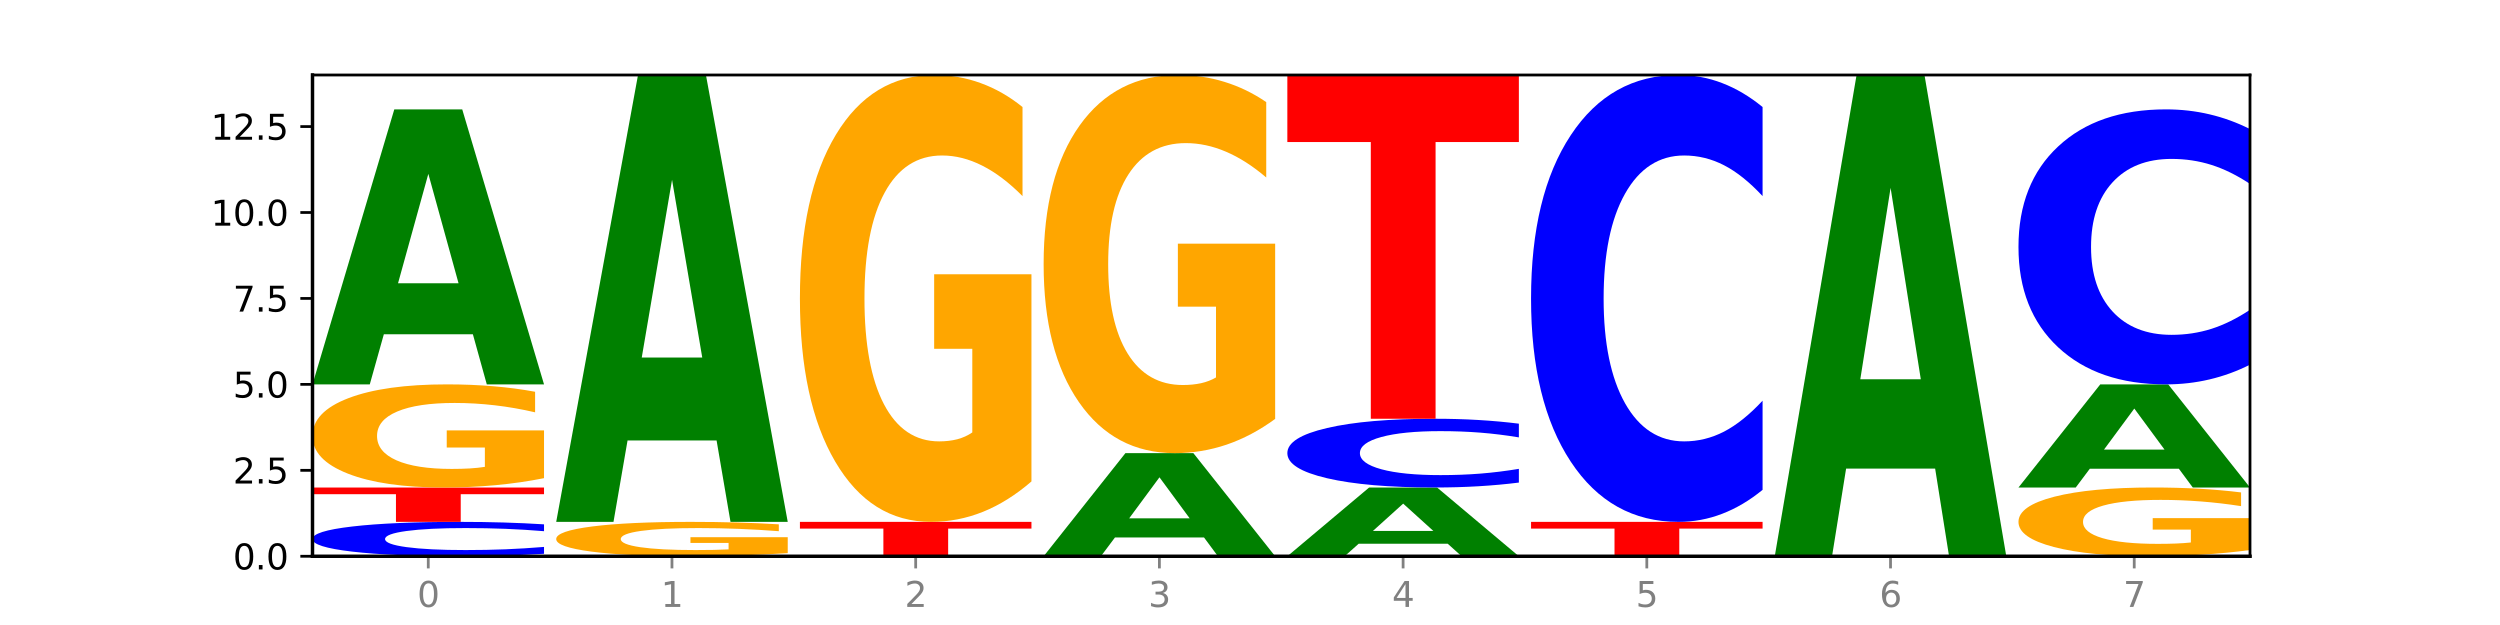 <?xml version="1.0" encoding="utf-8" standalone="no"?>
<!DOCTYPE svg PUBLIC "-//W3C//DTD SVG 1.1//EN"
  "http://www.w3.org/Graphics/SVG/1.1/DTD/svg11.dtd">
<svg xmlns:xlink="http://www.w3.org/1999/xlink" width="720pt" height="180pt" viewBox="0 0 720 180" xmlns="http://www.w3.org/2000/svg" version="1.1">
 <defs>
  <style type="text/css">*{stroke-linejoin: round; stroke-linecap: butt}</style>
 </defs>
 <g id="figure_1">
  <g id="patch_1">
   <path d="M 0 180 
L 720 180 
L 720 0 
L 0 0 
z
" style="fill: #ffffff"/>
  </g>
  <g id="axes_1">
   <g id="patch_2">
    <path d="M 90 160.2 
L 648 160.2 
L 648 21.6 
L 90 21.6 
z
" style="fill: #ffffff"/>
   </g>
   <g id="line2d_1">
    <path d="M 90 160.2 
L 648 160.2 
" clip-path="url(#p8ca65206c0)" style="fill: none; stroke: #000000; stroke-width: 0.5; stroke-linecap: square"/>
   </g>
   <g id="patch_3">
    <path d="M 156.679 159.49 
Q 151.102 159.842 145.07 160.02 
Q 139.039 160.2 132.47 160.2 
Q 112.882 160.2 101.441 158.867 
Q 90 157.533 90 155.253 
Q 90 152.965 101.441 151.633 
Q 112.882 150.3 132.47 150.3 
Q 139.039 150.3 145.07 150.48 
Q 151.102 150.658 156.679 151.01 
L 156.679 152.983 
Q 151.051 152.517 145.591 152.3 
Q 140.131 152.083 134.1 152.083 
Q 123.281 152.083 117.082 152.928 
Q 110.899 153.77 110.899 155.253 
Q 110.899 156.73 117.082 157.574 
Q 123.281 158.417 134.1 158.417 
Q 140.131 158.417 145.591 158.2 
Q 151.051 157.981 156.679 157.515 
L 156.679 159.49 
z
" clip-path="url(#p8ca65206c0)" style="fill: #0000ff"/>
   </g>
   <g id="patch_4">
    <path d="M 90 140.4 
L 156.679 140.4 
L 156.679 142.331 
L 132.69 142.331 
L 132.69 150.3 
L 114.036 150.3 
L 114.036 142.331 
L 90 142.331 
L 90 140.4 
z
" clip-path="url(#p8ca65206c0)" style="fill: #ff0000"/>
   </g>
   <g id="patch_5">
    <path d="M 156.679 137.713 
Q 149.955 139.056 142.722 139.731 
Q 135.489 140.4 127.778 140.4 
Q 110.353 140.4 100.177 136.4 
Q 90 132.4 90 125.559 
Q 90 118.639 100.356 114.669 
Q 110.727 110.7 128.764 110.7 
Q 135.713 110.7 142.079 111.24 
Q 148.46 111.774 154.109 112.829 
L 154.109 118.749 
Q 148.281 117.393 142.513 116.725 
Q 136.744 116.05 130.946 116.05 
Q 120.216 116.05 114.403 118.516 
Q 108.59 120.976 108.59 125.559 
Q 108.59 130.099 114.194 132.578 
Q 119.798 135.05 130.109 135.05 
Q 132.919 135.05 135.325 134.909 
Q 137.731 134.762 139.643 134.455 
L 139.643 128.897 
L 128.66 128.897 
L 128.66 123.946 
L 156.679 123.946 
L 156.679 137.713 
z
" clip-path="url(#p8ca65206c0)" style="fill: #ffa600"/>
   </g>
   <g id="patch_6">
    <path d="M 136.189 96.272 
L 110.545 96.272 
L 106.496 110.7 
L 90 110.7 
L 113.558 31.5 
L 133.121 31.5 
L 156.679 110.7 
L 140.197 110.7 
L 136.189 96.272 
z
M 114.635 81.573 
L 132.058 81.573 
L 123.36 50.069 
L 114.635 81.573 
z
" clip-path="url(#p8ca65206c0)" style="fill: #008000"/>
   </g>
   <g id="patch_7">
    <path d="M 226.868 159.304 
Q 220.143 159.752 212.91 159.977 
Q 205.678 160.2 197.967 160.2 
Q 180.542 160.2 170.365 158.867 
Q 160.189 157.533 160.189 155.253 
Q 160.189 152.946 170.545 151.623 
Q 180.916 150.3 198.953 150.3 
Q 205.902 150.3 212.268 150.48 
Q 218.649 150.658 224.298 151.01 
L 224.298 152.983 
Q 218.47 152.531 212.701 152.308 
Q 206.933 152.083 201.135 152.083 
Q 190.405 152.083 184.592 152.905 
Q 178.779 153.725 178.779 155.253 
Q 178.779 156.766 184.383 157.593 
Q 189.987 158.417 200.298 158.417 
Q 203.107 158.417 205.513 158.37 
Q 207.919 158.321 209.832 158.218 
L 209.832 156.366 
L 198.848 156.366 
L 198.848 154.715 
L 226.868 154.715 
L 226.868 159.304 
z
" clip-path="url(#p8ca65206c0)" style="fill: #ffa600"/>
   </g>
   <g id="patch_8">
    <path d="M 206.377 126.855 
L 180.734 126.855 
L 176.685 150.3 
L 160.189 150.3 
L 183.747 21.6 
L 203.31 21.6 
L 226.868 150.3 
L 210.386 150.3 
L 206.377 126.855 
z
M 184.824 102.968 
L 202.247 102.968 
L 193.549 51.775 
L 184.824 102.968 
z
" clip-path="url(#p8ca65206c0)" style="fill: #008000"/>
   </g>
   <g id="patch_9">
    <path d="M 230.377 150.3 
L 297.057 150.3 
L 297.057 152.231 
L 273.068 152.231 
L 273.068 160.2 
L 254.413 160.2 
L 254.413 152.231 
L 230.377 152.231 
L 230.377 150.3 
z
" clip-path="url(#p8ca65206c0)" style="fill: #ff0000"/>
   </g>
   <g id="patch_10">
    <path d="M 297.057 138.656 
Q 290.332 144.478 283.099 147.402 
Q 275.866 150.3 268.155 150.3 
Q 250.731 150.3 240.554 132.966 
Q 230.377 115.633 230.377 85.99 
Q 230.377 56.002 240.733 38.801 
Q 251.104 21.6 269.142 21.6 
Q 276.09 21.6 282.457 23.94 
Q 288.838 26.252 294.486 30.825 
L 294.486 56.48 
Q 288.658 50.605 282.89 47.707 
Q 277.122 44.782 271.323 44.782 
Q 260.594 44.782 254.781 55.47 
Q 248.967 66.131 248.967 85.99 
Q 248.967 105.663 254.571 116.404 
Q 260.175 127.118 270.487 127.118 
Q 273.296 127.118 275.702 126.506 
Q 278.108 125.868 280.021 124.539 
L 280.021 100.452 
L 269.037 100.452 
L 269.037 78.998 
L 297.057 78.998 
L 297.057 138.656 
z
" clip-path="url(#p8ca65206c0)" style="fill: #ffa600"/>
   </g>
   <g id="patch_11">
    <path d="M 346.755 154.79 
L 321.111 154.79 
L 317.062 160.2 
L 300.566 160.2 
L 324.124 130.5 
L 343.687 130.5 
L 367.245 160.2 
L 350.763 160.2 
L 346.755 154.79 
z
M 325.201 149.277 
L 342.624 149.277 
L 333.926 137.464 
L 325.201 149.277 
z
" clip-path="url(#p8ca65206c0)" style="fill: #008000"/>
   </g>
   <g id="patch_12">
    <path d="M 367.245 120.647 
Q 360.521 125.574 353.288 128.048 
Q 346.055 130.5 338.344 130.5 
Q 320.919 130.5 310.743 115.833 
Q 300.566 101.166 300.566 76.084 
Q 300.566 50.709 310.922 36.154 
Q 321.293 21.6 339.33 21.6 
Q 346.279 21.6 352.645 23.58 
Q 359.026 25.537 364.675 29.406 
L 364.675 51.114 
Q 358.847 46.142 353.079 43.69 
Q 347.31 41.216 341.512 41.216 
Q 330.782 41.216 324.969 50.259 
Q 319.156 59.28 319.156 76.084 
Q 319.156 92.73 324.76 101.818 
Q 330.364 110.884 340.675 110.884 
Q 343.485 110.884 345.891 110.367 
Q 348.297 109.827 350.209 108.702 
L 350.209 88.321 
L 339.226 88.321 
L 339.226 70.167 
L 367.245 70.167 
L 367.245 120.647 
z
" clip-path="url(#p8ca65206c0)" style="fill: #ffa600"/>
   </g>
   <g id="patch_13">
    <path d="M 416.943 156.593 
L 391.3 156.593 
L 387.251 160.2 
L 370.755 160.2 
L 394.313 140.4 
L 413.876 140.4 
L 437.434 160.2 
L 420.952 160.2 
L 416.943 156.593 
z
M 395.39 152.918 
L 412.813 152.918 
L 404.115 145.042 
L 395.39 152.918 
z
" clip-path="url(#p8ca65206c0)" style="fill: #008000"/>
   </g>
   <g id="patch_14">
    <path d="M 437.434 138.981 
Q 431.856 139.684 425.825 140.04 
Q 419.794 140.4 413.225 140.4 
Q 393.636 140.4 382.196 137.733 
Q 370.755 135.067 370.755 130.506 
Q 370.755 125.929 382.196 123.267 
Q 393.636 120.6 413.225 120.6 
Q 419.794 120.6 425.825 120.96 
Q 431.856 121.316 437.434 122.019 
L 437.434 125.966 
Q 431.806 125.034 426.346 124.6 
Q 420.886 124.167 414.855 124.167 
Q 404.036 124.167 397.836 125.856 
Q 391.654 127.541 391.654 130.506 
Q 391.654 133.459 397.836 135.148 
Q 404.036 136.833 414.855 136.833 
Q 420.886 136.833 426.346 136.4 
Q 431.806 135.962 437.434 135.03 
L 437.434 138.981 
z
" clip-path="url(#p8ca65206c0)" style="fill: #0000ff"/>
   </g>
   <g id="patch_15">
    <path d="M 370.755 21.6 
L 437.434 21.6 
L 437.434 40.908 
L 413.445 40.908 
L 413.445 120.6 
L 394.79 120.6 
L 394.79 40.908 
L 370.755 40.908 
L 370.755 21.6 
z
" clip-path="url(#p8ca65206c0)" style="fill: #ff0000"/>
   </g>
   <g id="patch_16">
    <path d="M 440.943 150.3 
L 507.623 150.3 
L 507.623 152.231 
L 483.634 152.231 
L 483.634 160.2 
L 464.979 160.2 
L 464.979 152.231 
L 440.943 152.231 
L 440.943 150.3 
z
" clip-path="url(#p8ca65206c0)" style="fill: #ff0000"/>
   </g>
   <g id="patch_17">
    <path d="M 507.623 141.075 
Q 502.045 145.648 496.014 147.96 
Q 489.983 150.3 483.414 150.3 
Q 463.825 150.3 452.384 132.966 
Q 440.943 115.633 440.943 85.99 
Q 440.943 56.241 452.384 38.934 
Q 463.825 21.6 483.414 21.6 
Q 489.983 21.6 496.014 23.94 
Q 502.045 26.252 507.623 30.825 
L 507.623 56.48 
Q 501.995 50.419 496.535 47.601 
Q 491.075 44.782 485.043 44.782 
Q 474.224 44.782 468.025 55.762 
Q 461.843 66.715 461.843 85.99 
Q 461.843 105.185 468.025 116.164 
Q 474.224 127.118 485.043 127.118 
Q 491.075 127.118 496.535 124.299 
Q 501.995 121.455 507.623 115.393 
L 507.623 141.075 
z
" clip-path="url(#p8ca65206c0)" style="fill: #0000ff"/>
   </g>
   <g id="patch_18">
    <path d="M 557.321 134.951 
L 531.677 134.951 
L 527.628 160.2 
L 511.132 160.2 
L 534.69 21.6 
L 554.253 21.6 
L 577.811 160.2 
L 561.329 160.2 
L 557.321 134.951 
z
M 535.767 109.228 
L 553.19 109.228 
L 544.492 54.096 
L 535.767 109.228 
z
" clip-path="url(#p8ca65206c0)" style="fill: #008000"/>
   </g>
   <g id="patch_19">
    <path d="M 648 158.409 
Q 641.275 159.304 634.042 159.754 
Q 626.81 160.2 619.099 160.2 
Q 601.674 160.2 591.497 157.533 
Q 581.321 154.867 581.321 150.306 
Q 581.321 145.693 591.677 143.046 
Q 602.048 140.4 620.085 140.4 
Q 627.034 140.4 633.4 140.76 
Q 639.781 141.116 645.43 141.819 
L 645.43 145.766 
Q 639.602 144.862 633.833 144.416 
Q 628.065 143.967 622.267 143.967 
Q 611.537 143.967 605.724 145.611 
Q 599.911 147.251 599.911 150.306 
Q 599.911 153.333 605.515 154.985 
Q 611.119 156.633 621.43 156.633 
Q 624.239 156.633 626.645 156.539 
Q 629.051 156.441 630.964 156.237 
L 630.964 152.531 
L 619.98 152.531 
L 619.98 149.23 
L 648 149.23 
L 648 158.409 
z
" clip-path="url(#p8ca65206c0)" style="fill: #ffa600"/>
   </g>
   <g id="patch_20">
    <path d="M 627.51 134.99 
L 601.866 134.99 
L 597.817 140.4 
L 581.321 140.4 
L 604.879 110.7 
L 624.442 110.7 
L 648 140.4 
L 631.518 140.4 
L 627.51 134.99 
z
M 605.956 129.477 
L 623.379 129.477 
L 614.681 117.664 
L 605.956 129.477 
z
" clip-path="url(#p8ca65206c0)" style="fill: #008000"/>
   </g>
   <g id="patch_21">
    <path d="M 648 105.023 
Q 642.422 107.837 636.391 109.26 
Q 630.36 110.7 623.791 110.7 
Q 604.202 110.7 592.762 100.033 
Q 581.321 89.366 581.321 71.125 
Q 581.321 52.817 592.762 42.167 
Q 604.202 31.5 623.791 31.5 
Q 630.36 31.5 636.391 32.94 
Q 642.422 34.363 648 37.177 
L 648 52.965 
Q 642.372 49.235 636.912 47.5 
Q 631.452 45.766 625.421 45.766 
Q 614.602 45.766 608.402 52.523 
Q 602.22 59.263 602.22 71.125 
Q 602.22 82.937 608.402 89.693 
Q 614.602 96.434 625.421 96.434 
Q 631.452 96.434 636.912 94.7 
Q 642.372 92.949 648 89.219 
L 648 105.023 
z
" clip-path="url(#p8ca65206c0)" style="fill: #0000ff"/>
   </g>
   <g id="matplotlib.axis_1">
    <g id="xtick_1">
     <g id="line2d_2">
      <defs>
       <path id="ma2f32678a9" d="M 0 0 
L 0 3.5 
" style="stroke: #808080; stroke-width: 0.8"/>
      </defs>
      <g>
       <use xlink:href="#ma2f32678a9" x="123.34" y="160.2" style="fill: #808080; stroke: #808080; stroke-width: 0.8"/>
      </g>
     </g>
     <g id="text_1">
      <!-- 0 -->
      <g style="fill: #808080" transform="translate(120.158 174.798) scale(0.1 -0.1)">
       <defs>
        <path id="DejaVuSans-30" d="M 2034 4250 
Q 1547 4250 1301 3770 
Q 1056 3291 1056 2328 
Q 1056 1369 1301 889 
Q 1547 409 2034 409 
Q 2525 409 2770 889 
Q 3016 1369 3016 2328 
Q 3016 3291 2770 3770 
Q 2525 4250 2034 4250 
z
M 2034 4750 
Q 2819 4750 3233 4129 
Q 3647 3509 3647 2328 
Q 3647 1150 3233 529 
Q 2819 -91 2034 -91 
Q 1250 -91 836 529 
Q 422 1150 422 2328 
Q 422 3509 836 4129 
Q 1250 4750 2034 4750 
z
" transform="scale(0.016)"/>
       </defs>
       <use xlink:href="#DejaVuSans-30"/>
      </g>
     </g>
    </g>
    <g id="xtick_2">
     <g id="line2d_3">
      <g>
       <use xlink:href="#ma2f32678a9" x="193.528" y="160.2" style="fill: #808080; stroke: #808080; stroke-width: 0.8"/>
      </g>
     </g>
     <g id="text_2">
      <!-- 1 -->
      <g style="fill: #808080" transform="translate(190.347 174.798) scale(0.1 -0.1)">
       <defs>
        <path id="DejaVuSans-31" d="M 794 531 
L 1825 531 
L 1825 4091 
L 703 3866 
L 703 4441 
L 1819 4666 
L 2450 4666 
L 2450 531 
L 3481 531 
L 3481 0 
L 794 0 
L 794 531 
z
" transform="scale(0.016)"/>
       </defs>
       <use xlink:href="#DejaVuSans-31"/>
      </g>
     </g>
    </g>
    <g id="xtick_3">
     <g id="line2d_4">
      <g>
       <use xlink:href="#ma2f32678a9" x="263.717" y="160.2" style="fill: #808080; stroke: #808080; stroke-width: 0.8"/>
      </g>
     </g>
     <g id="text_3">
      <!-- 2 -->
      <g style="fill: #808080" transform="translate(260.536 174.798) scale(0.1 -0.1)">
       <defs>
        <path id="DejaVuSans-32" d="M 1228 531 
L 3431 531 
L 3431 0 
L 469 0 
L 469 531 
Q 828 903 1448 1529 
Q 2069 2156 2228 2338 
Q 2531 2678 2651 2914 
Q 2772 3150 2772 3378 
Q 2772 3750 2511 3984 
Q 2250 4219 1831 4219 
Q 1534 4219 1204 4116 
Q 875 4013 500 3803 
L 500 4441 
Q 881 4594 1212 4672 
Q 1544 4750 1819 4750 
Q 2544 4750 2975 4387 
Q 3406 4025 3406 3419 
Q 3406 3131 3298 2873 
Q 3191 2616 2906 2266 
Q 2828 2175 2409 1742 
Q 1991 1309 1228 531 
z
" transform="scale(0.016)"/>
       </defs>
       <use xlink:href="#DejaVuSans-32"/>
      </g>
     </g>
    </g>
    <g id="xtick_4">
     <g id="line2d_5">
      <g>
       <use xlink:href="#ma2f32678a9" x="333.906" y="160.2" style="fill: #808080; stroke: #808080; stroke-width: 0.8"/>
      </g>
     </g>
     <g id="text_4">
      <!-- 3 -->
      <g style="fill: #808080" transform="translate(330.724 174.798) scale(0.1 -0.1)">
       <defs>
        <path id="DejaVuSans-33" d="M 2597 2516 
Q 3050 2419 3304 2112 
Q 3559 1806 3559 1356 
Q 3559 666 3084 287 
Q 2609 -91 1734 -91 
Q 1441 -91 1130 -33 
Q 819 25 488 141 
L 488 750 
Q 750 597 1062 519 
Q 1375 441 1716 441 
Q 2309 441 2620 675 
Q 2931 909 2931 1356 
Q 2931 1769 2642 2001 
Q 2353 2234 1838 2234 
L 1294 2234 
L 1294 2753 
L 1863 2753 
Q 2328 2753 2575 2939 
Q 2822 3125 2822 3475 
Q 2822 3834 2567 4026 
Q 2313 4219 1838 4219 
Q 1578 4219 1281 4162 
Q 984 4106 628 3988 
L 628 4550 
Q 988 4650 1302 4700 
Q 1616 4750 1894 4750 
Q 2613 4750 3031 4423 
Q 3450 4097 3450 3541 
Q 3450 3153 3228 2886 
Q 3006 2619 2597 2516 
z
" transform="scale(0.016)"/>
       </defs>
       <use xlink:href="#DejaVuSans-33"/>
      </g>
     </g>
    </g>
    <g id="xtick_5">
     <g id="line2d_6">
      <g>
       <use xlink:href="#ma2f32678a9" x="404.094" y="160.2" style="fill: #808080; stroke: #808080; stroke-width: 0.8"/>
      </g>
     </g>
     <g id="text_5">
      <!-- 4 -->
      <g style="fill: #808080" transform="translate(400.913 174.798) scale(0.1 -0.1)">
       <defs>
        <path id="DejaVuSans-34" d="M 2419 4116 
L 825 1625 
L 2419 1625 
L 2419 4116 
z
M 2253 4666 
L 3047 4666 
L 3047 1625 
L 3713 1625 
L 3713 1100 
L 3047 1100 
L 3047 0 
L 2419 0 
L 2419 1100 
L 313 1100 
L 313 1709 
L 2253 4666 
z
" transform="scale(0.016)"/>
       </defs>
       <use xlink:href="#DejaVuSans-34"/>
      </g>
     </g>
    </g>
    <g id="xtick_6">
     <g id="line2d_7">
      <g>
       <use xlink:href="#ma2f32678a9" x="474.283" y="160.2" style="fill: #808080; stroke: #808080; stroke-width: 0.8"/>
      </g>
     </g>
     <g id="text_6">
      <!-- 5 -->
      <g style="fill: #808080" transform="translate(471.102 174.798) scale(0.1 -0.1)">
       <defs>
        <path id="DejaVuSans-35" d="M 691 4666 
L 3169 4666 
L 3169 4134 
L 1269 4134 
L 1269 2991 
Q 1406 3038 1543 3061 
Q 1681 3084 1819 3084 
Q 2600 3084 3056 2656 
Q 3513 2228 3513 1497 
Q 3513 744 3044 326 
Q 2575 -91 1722 -91 
Q 1428 -91 1123 -41 
Q 819 9 494 109 
L 494 744 
Q 775 591 1075 516 
Q 1375 441 1709 441 
Q 2250 441 2565 725 
Q 2881 1009 2881 1497 
Q 2881 1984 2565 2268 
Q 2250 2553 1709 2553 
Q 1456 2553 1204 2497 
Q 953 2441 691 2322 
L 691 4666 
z
" transform="scale(0.016)"/>
       </defs>
       <use xlink:href="#DejaVuSans-35"/>
      </g>
     </g>
    </g>
    <g id="xtick_7">
     <g id="line2d_8">
      <g>
       <use xlink:href="#ma2f32678a9" x="544.472" y="160.2" style="fill: #808080; stroke: #808080; stroke-width: 0.8"/>
      </g>
     </g>
     <g id="text_7">
      <!-- 6 -->
      <g style="fill: #808080" transform="translate(541.29 174.798) scale(0.1 -0.1)">
       <defs>
        <path id="DejaVuSans-36" d="M 2113 2584 
Q 1688 2584 1439 2293 
Q 1191 2003 1191 1497 
Q 1191 994 1439 701 
Q 1688 409 2113 409 
Q 2538 409 2786 701 
Q 3034 994 3034 1497 
Q 3034 2003 2786 2293 
Q 2538 2584 2113 2584 
z
M 3366 4563 
L 3366 3988 
Q 3128 4100 2886 4159 
Q 2644 4219 2406 4219 
Q 1781 4219 1451 3797 
Q 1122 3375 1075 2522 
Q 1259 2794 1537 2939 
Q 1816 3084 2150 3084 
Q 2853 3084 3261 2657 
Q 3669 2231 3669 1497 
Q 3669 778 3244 343 
Q 2819 -91 2113 -91 
Q 1303 -91 875 529 
Q 447 1150 447 2328 
Q 447 3434 972 4092 
Q 1497 4750 2381 4750 
Q 2619 4750 2861 4703 
Q 3103 4656 3366 4563 
z
" transform="scale(0.016)"/>
       </defs>
       <use xlink:href="#DejaVuSans-36"/>
      </g>
     </g>
    </g>
    <g id="xtick_8">
     <g id="line2d_9">
      <g>
       <use xlink:href="#ma2f32678a9" x="614.66" y="160.2" style="fill: #808080; stroke: #808080; stroke-width: 0.8"/>
      </g>
     </g>
     <g id="text_8">
      <!-- 7 -->
      <g style="fill: #808080" transform="translate(611.479 174.798) scale(0.1 -0.1)">
       <defs>
        <path id="DejaVuSans-37" d="M 525 4666 
L 3525 4666 
L 3525 4397 
L 1831 0 
L 1172 0 
L 2766 4134 
L 525 4134 
L 525 4666 
z
" transform="scale(0.016)"/>
       </defs>
       <use xlink:href="#DejaVuSans-37"/>
      </g>
     </g>
    </g>
   </g>
   <g id="matplotlib.axis_2">
    <g id="ytick_1">
     <g id="line2d_10">
      <defs>
       <path id="mf453f6efe5" d="M 0 0 
L -3.5 0 
" style="stroke: #000000; stroke-width: 0.8"/>
      </defs>
      <g>
       <use xlink:href="#mf453f6efe5" x="90" y="160.2" style="stroke: #000000; stroke-width: 0.8"/>
      </g>
     </g>
     <g id="text_9">
      <!-- 0.0 -->
      <g transform="translate(67.097 163.999) scale(0.1 -0.1)">
       <defs>
        <path id="DejaVuSans-2e" d="M 684 794 
L 1344 794 
L 1344 0 
L 684 0 
L 684 794 
z
" transform="scale(0.016)"/>
       </defs>
       <use xlink:href="#DejaVuSans-30"/>
       <use xlink:href="#DejaVuSans-2e" x="63.623"/>
       <use xlink:href="#DejaVuSans-30" x="95.41"/>
      </g>
     </g>
    </g>
    <g id="ytick_2">
     <g id="line2d_11">
      <g>
       <use xlink:href="#mf453f6efe5" x="90" y="135.45" style="stroke: #000000; stroke-width: 0.8"/>
      </g>
     </g>
     <g id="text_10">
      <!-- 2.5 -->
      <g transform="translate(67.097 139.249) scale(0.1 -0.1)">
       <use xlink:href="#DejaVuSans-32"/>
       <use xlink:href="#DejaVuSans-2e" x="63.623"/>
       <use xlink:href="#DejaVuSans-35" x="95.41"/>
      </g>
     </g>
    </g>
    <g id="ytick_3">
     <g id="line2d_12">
      <g>
       <use xlink:href="#mf453f6efe5" x="90" y="110.7" style="stroke: #000000; stroke-width: 0.8"/>
      </g>
     </g>
     <g id="text_11">
      <!-- 5.0 -->
      <g transform="translate(67.097 114.499) scale(0.1 -0.1)">
       <use xlink:href="#DejaVuSans-35"/>
       <use xlink:href="#DejaVuSans-2e" x="63.623"/>
       <use xlink:href="#DejaVuSans-30" x="95.41"/>
      </g>
     </g>
    </g>
    <g id="ytick_4">
     <g id="line2d_13">
      <g>
       <use xlink:href="#mf453f6efe5" x="90" y="85.95" style="stroke: #000000; stroke-width: 0.8"/>
      </g>
     </g>
     <g id="text_12">
      <!-- 7.5 -->
      <g transform="translate(67.097 89.749) scale(0.1 -0.1)">
       <use xlink:href="#DejaVuSans-37"/>
       <use xlink:href="#DejaVuSans-2e" x="63.623"/>
       <use xlink:href="#DejaVuSans-35" x="95.41"/>
      </g>
     </g>
    </g>
    <g id="ytick_5">
     <g id="line2d_14">
      <g>
       <use xlink:href="#mf453f6efe5" x="90" y="61.2" style="stroke: #000000; stroke-width: 0.8"/>
      </g>
     </g>
     <g id="text_13">
      <!-- 10.0 -->
      <g transform="translate(60.734 64.999) scale(0.1 -0.1)">
       <use xlink:href="#DejaVuSans-31"/>
       <use xlink:href="#DejaVuSans-30" x="63.623"/>
       <use xlink:href="#DejaVuSans-2e" x="127.246"/>
       <use xlink:href="#DejaVuSans-30" x="159.033"/>
      </g>
     </g>
    </g>
    <g id="ytick_6">
     <g id="line2d_15">
      <g>
       <use xlink:href="#mf453f6efe5" x="90" y="36.45" style="stroke: #000000; stroke-width: 0.8"/>
      </g>
     </g>
     <g id="text_14">
      <!-- 12.5 -->
      <g transform="translate(60.734 40.249) scale(0.1 -0.1)">
       <use xlink:href="#DejaVuSans-31"/>
       <use xlink:href="#DejaVuSans-32" x="63.623"/>
       <use xlink:href="#DejaVuSans-2e" x="127.246"/>
       <use xlink:href="#DejaVuSans-35" x="159.033"/>
      </g>
     </g>
    </g>
   </g>
   <g id="patch_22">
    <path d="M 90 160.2 
L 90 21.6 
" style="fill: none; stroke: #000000; stroke-linejoin: miter; stroke-linecap: square"/>
   </g>
   <g id="patch_23">
    <path d="M 648 160.2 
L 648 21.6 
" style="fill: none; stroke: #000000; stroke-width: 0.8; stroke-linejoin: miter; stroke-linecap: square"/>
   </g>
   <g id="patch_24">
    <path d="M 90 160.2 
L 648 160.2 
" style="fill: none; stroke: #000000; stroke-linejoin: miter; stroke-linecap: square"/>
   </g>
   <g id="patch_25">
    <path d="M 90 21.6 
L 648 21.6 
" style="fill: none; stroke: #000000; stroke-width: 0.8; stroke-linejoin: miter; stroke-linecap: square"/>
   </g>
  </g>
 </g>
 <defs>
  <clipPath id="p8ca65206c0">
   <rect x="90" y="21.6" width="558" height="138.6"/>
  </clipPath>
 </defs>
</svg>
